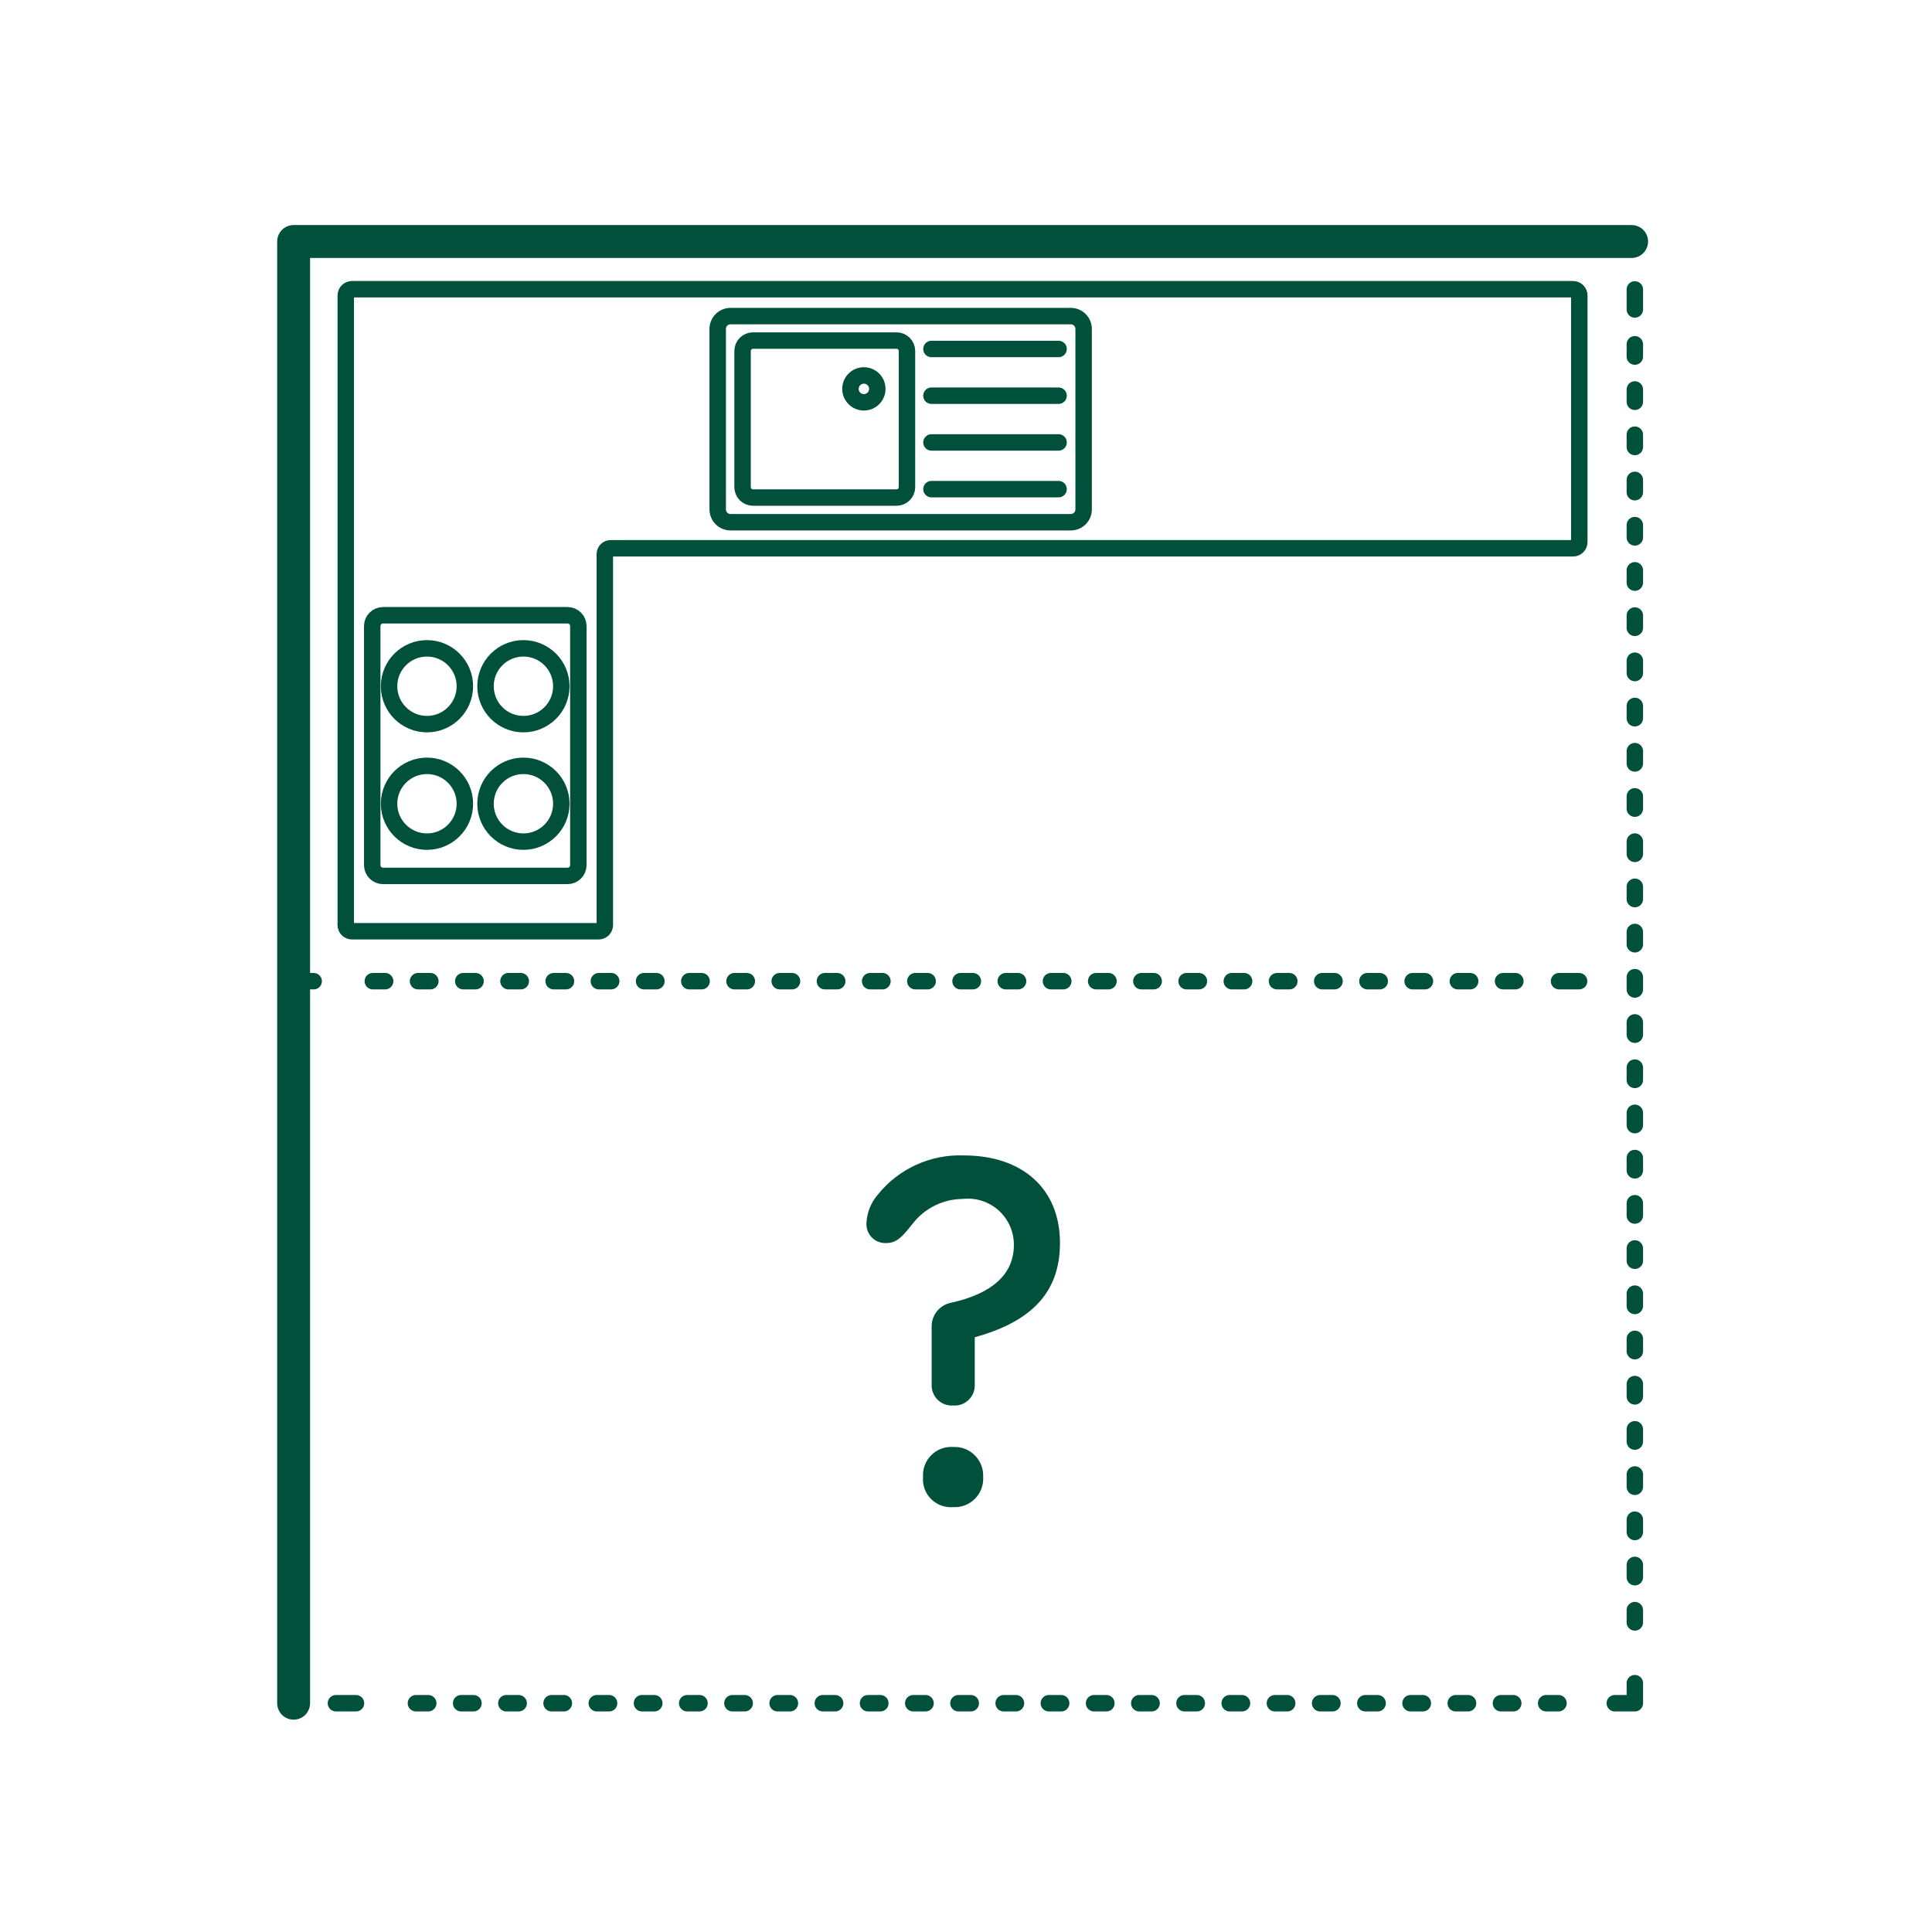 <svg width="400" height="400" viewBox="0 0 400 400" fill="none" xmlns="http://www.w3.org/2000/svg"><path d="M337.812 50H60.792V352.633" stroke="#00503B" stroke-width="3.404" stroke-linecap="round" stroke-linejoin="round"/><path d="M69.552 352.634H73.703" stroke="#00503B" stroke-width="3.404" stroke-linecap="round" stroke-linejoin="round"/><path d="M86.115 352.634H328.098" stroke="#00503B" stroke-width="3.404" stroke-linecap="round" stroke-linejoin="round" stroke-dasharray="2.55 6.81"/><path d="M334.325 352.634H338.476V348.482" stroke="#00503B" stroke-width="3.404" stroke-linecap="round" stroke-linejoin="round"/><path d="M338.476 335.905V70.343" stroke="#00503B" stroke-width="3.404" stroke-linecap="round" stroke-linejoin="round" stroke-dasharray="2.55 6.81"/><path d="M338.476 64.073V59.922" stroke="#00503B" stroke-width="3.404" stroke-linecap="round" stroke-linejoin="round"/><path d="M325.648 59.881H72.873C72.704 59.881 72.536 59.914 72.38 59.978C72.224 60.043 72.082 60.138 71.963 60.258C71.843 60.377 71.749 60.519 71.684 60.675C71.619 60.831 71.586 60.998 71.586 61.167V191.52C71.586 191.689 71.619 191.856 71.684 192.012C71.749 192.168 71.843 192.31 71.963 192.43C72.082 192.549 72.224 192.644 72.38 192.709C72.536 192.773 72.704 192.807 72.873 192.807H123.934C124.276 192.807 124.603 192.671 124.844 192.43C125.086 192.188 125.221 191.861 125.221 191.52V114.72C125.221 114.401 125.348 114.094 125.574 113.869C125.8 113.643 126.106 113.516 126.425 113.516H325.69C326.031 113.516 326.358 113.38 326.6 113.139C326.841 112.898 326.977 112.57 326.977 112.229V61.167C326.977 60.995 326.942 60.824 326.875 60.665C326.808 60.506 326.709 60.362 326.585 60.242C326.461 60.122 326.314 60.029 326.154 59.966C325.993 59.904 325.821 59.875 325.648 59.881V59.881Z" stroke="#00503B" stroke-width="3.404" stroke-linecap="round" stroke-linejoin="round"/><path d="M221.699 65.443H151.25C149.783 65.443 148.593 66.633 148.593 68.1V105.462C148.593 106.93 149.783 108.119 151.25 108.119H221.699C223.166 108.119 224.355 106.93 224.355 105.462V68.1C224.355 66.633 223.166 65.443 221.699 65.443Z" stroke="#00503B" stroke-width="3.404" stroke-linecap="round" stroke-linejoin="round"/><path d="M185.623 70.508H155.9C154.708 70.508 153.741 71.474 153.741 72.666V100.854C153.741 102.046 154.708 103.013 155.9 103.013H185.623C186.816 103.013 187.782 102.046 187.782 100.854V72.666C187.782 71.474 186.816 70.508 185.623 70.508Z" stroke="#00503B" stroke-width="3.404" stroke-linecap="round" stroke-linejoin="round"/><path d="M192.847 72.251H219.166" stroke="#00503B" stroke-width="3.404" stroke-linecap="round" stroke-linejoin="round"/><path d="M192.847 81.924H219.166" stroke="#00503B" stroke-width="3.404" stroke-linecap="round" stroke-linejoin="round"/><path d="M192.847 91.598H219.166" stroke="#00503B" stroke-width="3.404" stroke-linecap="round" stroke-linejoin="round"/><path d="M192.847 101.27H219.166" stroke="#00503B" stroke-width="3.404" stroke-linecap="round" stroke-linejoin="round"/><path d="M178.857 83.294C180.393 83.294 181.638 82.049 181.638 80.513C181.638 78.977 180.393 77.731 178.857 77.731C177.321 77.731 176.075 78.977 176.075 80.513C176.075 82.049 177.321 83.294 178.857 83.294Z" stroke="#00503B" stroke-width="3.404" stroke-linecap="round" stroke-linejoin="round"/><path d="M77.066 129.623V179.107C77.066 180.345 78.069 181.349 79.307 181.349H117.5C118.738 181.349 119.741 180.345 119.741 179.107V129.623C119.741 128.385 118.738 127.381 117.5 127.381H79.307C78.069 127.381 77.066 128.385 77.066 129.623Z" stroke="#00503B" stroke-width="3.404" stroke-linecap="round" stroke-linejoin="round"/><path d="M88.399 174.251C92.732 174.251 96.245 170.738 96.245 166.405C96.245 162.071 92.732 158.559 88.399 158.559C84.066 158.559 80.553 162.071 80.553 166.405C80.553 170.738 84.066 174.251 88.399 174.251Z" stroke="#00503B" stroke-width="3.404" stroke-linecap="round" stroke-linejoin="round"/><path d="M108.367 174.251C112.7 174.251 116.213 170.738 116.213 166.405C116.213 162.071 112.7 158.559 108.367 158.559C104.033 158.559 100.521 162.071 100.521 166.405C100.521 170.738 104.033 174.251 108.367 174.251Z" stroke="#00503B" stroke-width="3.404" stroke-linecap="round" stroke-linejoin="round"/><path d="M88.399 149.924C92.732 149.924 96.245 146.411 96.245 142.077C96.245 137.744 92.732 134.231 88.399 134.231C84.066 134.231 80.553 137.744 80.553 142.077C80.553 146.411 84.066 149.924 88.399 149.924Z" stroke="#00503B" stroke-width="3.404" stroke-linecap="round" stroke-linejoin="round"/><path d="M108.367 149.924C112.7 149.924 116.213 146.411 116.213 142.077C116.213 137.744 112.7 134.231 108.367 134.231C104.033 134.231 100.521 137.744 100.521 142.077C100.521 146.411 104.033 149.924 108.367 149.924Z" stroke="#00503B" stroke-width="3.404" stroke-linecap="round" stroke-linejoin="round"/><path d="M60.792 203.144H64.944" stroke="#00503B" stroke-width="3.404" stroke-linecap="round" stroke-linejoin="round"/><path d="M77.19 203.144H316.64" stroke="#00503B" stroke-width="3.404" stroke-linecap="round" stroke-linejoin="round" stroke-dasharray="2.55 6.81"/><path d="M322.784 203.144H326.935" stroke="#00503B" stroke-width="3.404" stroke-linecap="round" stroke-linejoin="round"/><path d="M337.812 50H60.792V352.633" stroke="#00503B" stroke-width="6.808" stroke-linecap="round" stroke-linejoin="round"/><path d="M192.888 274.588C192.891 273.413 193.31 272.277 194.069 271.381C194.829 270.484 195.881 269.885 197.04 269.69C205.342 267.822 209.909 263.878 209.909 257.775C209.923 256.427 209.651 255.091 209.11 253.856C208.569 252.622 207.771 251.516 206.77 250.613C205.769 249.71 204.587 249.03 203.303 248.619C202.019 248.208 200.662 248.074 199.323 248.227C197.35 248.239 195.405 248.692 193.63 249.554C191.856 250.416 190.297 251.665 189.069 253.209C187.201 255.492 185.955 257.36 183.548 257.36C182.993 257.397 182.437 257.315 181.917 257.119C181.396 256.923 180.924 256.619 180.531 256.226C180.138 255.833 179.833 255.36 179.638 254.84C179.442 254.32 179.36 253.763 179.396 253.209C179.496 251.033 180.33 248.955 181.763 247.314C183.889 244.673 186.602 242.566 189.687 241.161C192.772 239.755 196.143 239.09 199.53 239.219C211.652 239.219 219.457 246.068 219.457 257.36C219.457 268.652 212.192 273.966 201.814 276.871V286.835C201.815 287.409 201.698 287.977 201.469 288.504C201.24 289.031 200.904 289.504 200.483 289.894C200.061 290.284 199.564 290.583 199.021 290.771C198.478 290.959 197.903 291.032 197.33 290.986C196.761 291.026 196.19 290.948 195.652 290.758C195.114 290.567 194.622 290.267 194.205 289.878C193.788 289.488 193.456 289.017 193.23 288.493C193.003 287.97 192.887 287.405 192.888 286.835V274.588ZM203.557 305.806C203.605 306.637 203.477 307.468 203.182 308.245C202.886 309.023 202.429 309.729 201.841 310.317C201.252 310.905 200.546 311.362 199.769 311.658C198.992 311.954 198.161 312.082 197.33 312.033C196.495 312.103 195.655 311.989 194.868 311.701C194.081 311.412 193.366 310.956 192.774 310.363C192.181 309.77 191.724 309.056 191.436 308.269C191.148 307.482 191.034 306.642 191.103 305.806C191.048 304.974 191.171 304.14 191.465 303.36C191.758 302.579 192.215 301.871 192.805 301.281C193.394 300.691 194.103 300.235 194.884 299.941C195.664 299.648 196.498 299.524 197.33 299.579C198.159 299.538 198.987 299.67 199.762 299.968C200.536 300.267 201.239 300.724 201.826 301.311C202.413 301.897 202.87 302.601 203.168 303.375C203.466 304.149 203.599 304.978 203.557 305.806Z" fill="#00503B"/></svg>